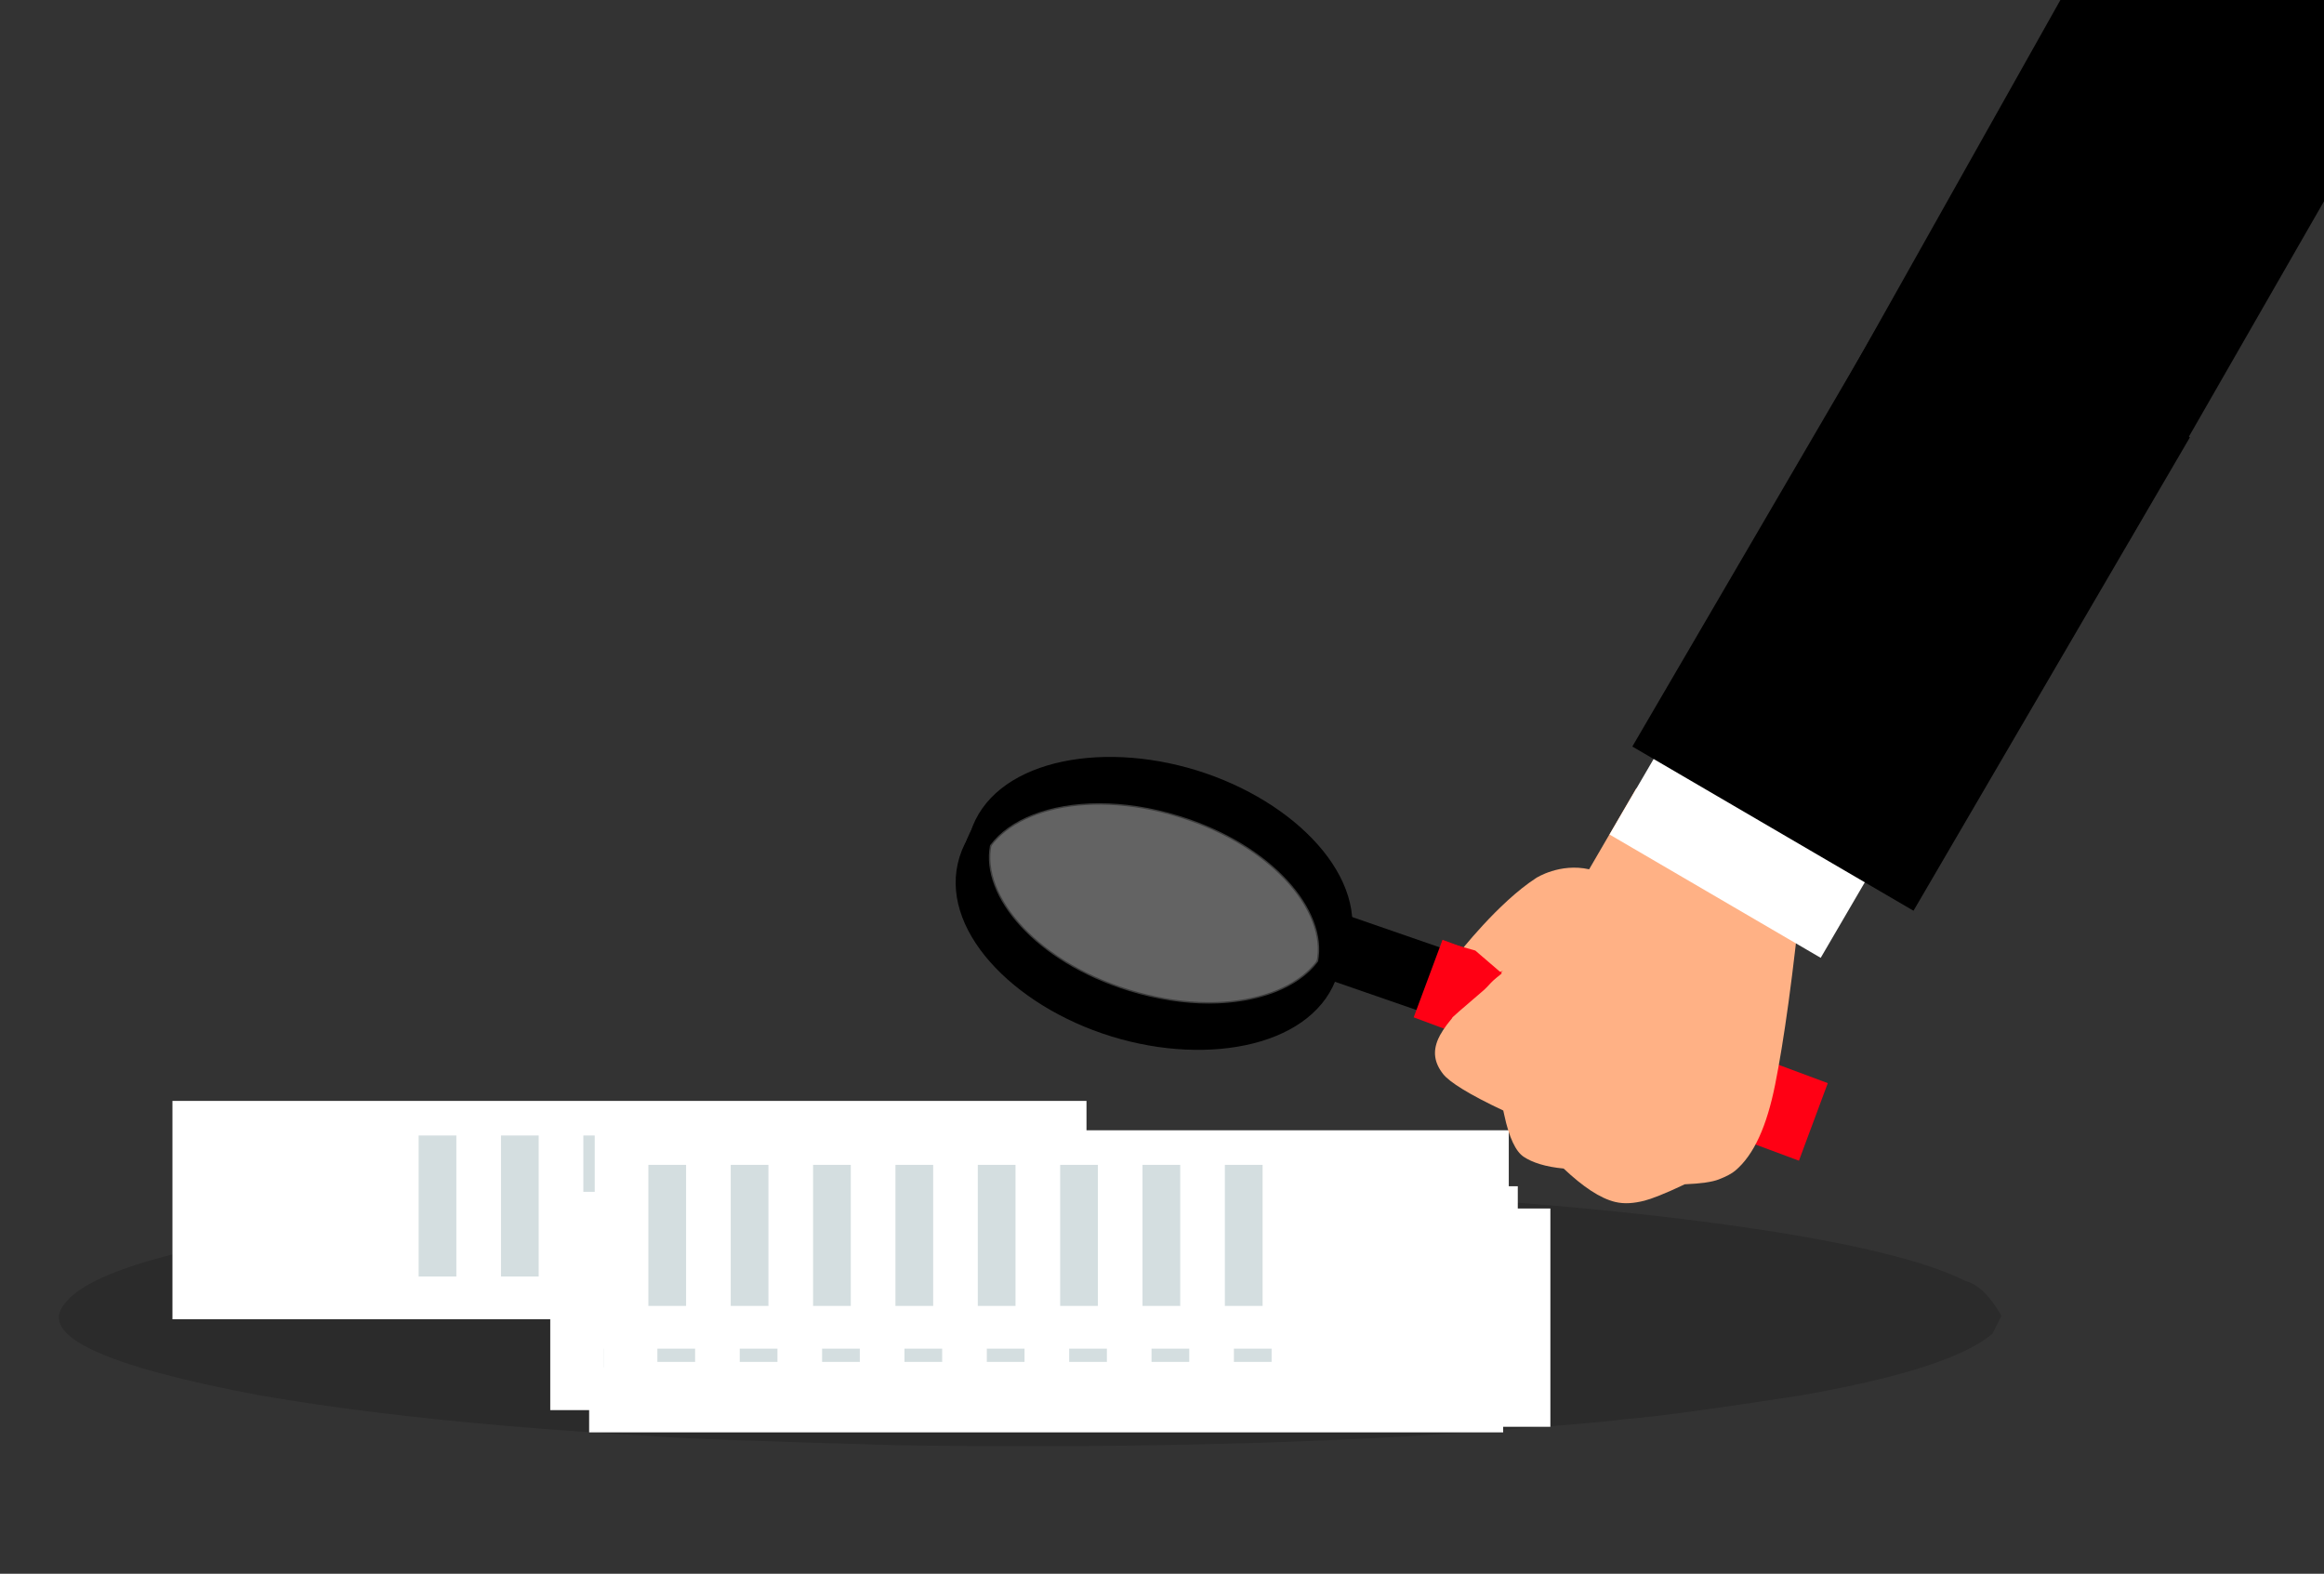 <?xml version="1.0" encoding="utf-8"?>
<svg xmlns="http://www.w3.org/2000/svg" xmlns:xlink="http://www.w3.org/1999/xlink" version= "1.1" width="1920px" height="1300px" viewBox="-600 64 1920 1300">
<rect x="-600" y="64" width="1920" height="1300" fill="#333333" stroke="none"/>
<g id="layer1">
<g style="fill:rgb(0,178,230); fill-opacity:0.0; stroke-linejoin: miter">
<path d="M-600.001,62.482C-600.403,62.482,-600.789,62.642,-601.073,62.926C-601.358,63.21,-601.518,63.596,-601.518,63.999L-601.517,1363.999C-601.517,1364.837,-600.838,1365.516,-600.0,1365.516L1320.001,1365.517C1320.403,1365.517,1320.789,1365.357,1321.073,1365.073C1321.358,1364.789,1321.518,1364.403,1321.518,1364.001L1321.517,64C1321.517,63.162,1320.838,62.483,1320.0,62.483L-600.001,62.482 Z"/>
</g>
<g style="fill:rgb(0,0,0); fill-opacity:0.161; stroke-linejoin: miter">
<path d="M1053.523,1150.952L1046.199,1165.596Q1023.055,1185.264,960.29,1201.432Q928.908,1209.516,887.62,1216.725Q775.733,1233.981,741.47,1236.382Q715.991,1240.3,561.828,1250.553Q498.601,1254.11,430.913,1256.11Q295.536,1260.109,142.313,1257.882Q-34.784,1252.825,-62.396,1250.215Q-125.752,1246.66,-182.602,1241.773Q-296.302,1231.999,-383.976,1216.896Q-579.721,1180.357,-546.552,1140.952Q-531.973,1121.332,-474.373,1104.755Q-445.574,1096.467,-406.019,1088.939Q-392.326,1084.614,-264.429,1068.24Q-51.875,1044.066,251.185,1043.038Q292.603,1042.262,465.753,1047.064Q533.033,1049.491,594.657,1053.365Q717.903,1061.112,818.524,1074.645Q919.144,1088.179,976.744,1104.755Q1005.544,1113.044,1023.588,1122.093Q1039.332,1126.142,1053.523,1150.952"/>
</g>
<g style="fill:rgb(0,0,0); fill-opacity:1.0; stroke-linejoin: miter">
<path d="M134.73,561.986L134.73,561.987L134.73,561.987L134.73,561.987L134.73,561.986L134.73,561.987L134.73,561.987Q134.73,561.987,134.73,561.986"/>
</g>
<g>
<g style="fill:rgb(255,255,255); fill-opacity:1.0; stroke-linejoin: miter">
<path d="M297.617,973.4L-457.53,973.399L-457.53,1153.767L297.617,1153.766L297.617,973.4 Z"/>
</g>
<g style="fill:rgb(120,150,158); fill-opacity:0.314; stroke-linejoin: miter">
<path d="M253.297,1001.972L222.141,1001.971L222.141,1118.487L253.297,1118.486L253.297,1001.972 Z"/>
</g>
<g style="fill:rgb(120,150,158); fill-opacity:0.314; stroke-linejoin: miter">
<path d="M185.258,1001.972L154.101,1001.971L154.101,1118.487L185.258,1118.486L185.258,1001.972 Z"/>
</g>
<g style="fill:rgb(120,150,158); fill-opacity:0.314; stroke-linejoin: miter">
<path d="M49.178,1001.972L18.022,1001.971L18.022,1118.487L49.178,1118.486L49.178,1001.972 Z"/>
</g>
<g style="fill:rgb(120,150,158); fill-opacity:0.314; stroke-linejoin: miter">
<path d="M-86.902,1001.972L-118.058,1001.971L-118.058,1118.487L-86.902,1118.486L-86.902,1001.972 Z"/>
</g>
<g style="fill:rgb(120,150,158); fill-opacity:0.314; stroke-linejoin: miter">
<path d="M-222.981,1001.972L-254.137,1001.971L-254.137,1118.487L-222.981,1118.486L-222.981,1001.972 Z"/>
</g>
<g style="fill:rgb(120,150,158); fill-opacity:0.314; stroke-linejoin: miter">
<path d="M-154.941,1001.972L-186.098,1001.971L-186.098,1118.487L-154.941,1118.486L-154.941,1001.972 Z"/>
</g>
<g style="fill:rgb(120,150,158); fill-opacity:0.314; stroke-linejoin: miter">
<path d="M-18.862,1001.972L-50.018,1001.971L-50.018,1118.487L-18.862,1118.486L-18.862,1001.972 Z"/>
</g>
<g style="fill:rgb(120,150,158); fill-opacity:0.314; stroke-linejoin: miter">
<path d="M117.218,1001.972L86.062,1001.971L86.062,1118.487L117.218,1118.486L117.218,1001.972 Z"/>
</g>
</g>
<g>
<g style="fill:rgb(255,255,255); fill-opacity:1.0; stroke-linejoin: miter">
<path d="M-113.284,1066.868L641.864,1066.869L641.864,1247.236L-113.284,1247.237L-113.284,1066.868 Z"/>
</g>
<g style="fill:rgb(120,150,158); fill-opacity:0.314; stroke-linejoin: miter">
<path d="M-68.965,1095.441L-37.808,1095.442L-37.808,1211.956L-68.965,1211.957L-68.965,1095.441 Z"/>
</g>
<g style="fill:rgb(120,150,158); fill-opacity:0.314; stroke-linejoin: miter">
<path d="M-0.925,1095.441L30.232,1095.442L30.232,1211.956L-0.925,1211.957L-0.925,1095.441 Z"/>
</g>
<g style="fill:rgb(120,150,158); fill-opacity:0.314; stroke-linejoin: miter">
<path d="M135.155,1095.441L166.311,1095.442L166.311,1211.956L135.155,1211.957L135.155,1095.441 Z"/>
</g>
<g style="fill:rgb(120,150,158); fill-opacity:0.314; stroke-linejoin: miter">
<path d="M271.235,1095.441L302.391,1095.442L302.391,1211.956L271.235,1211.957L271.235,1095.441 Z"/>
</g>
<g style="fill:rgb(120,150,158); fill-opacity:0.314; stroke-linejoin: miter">
<path d="M407.315,1095.441L438.471,1095.442L438.471,1211.956L407.315,1211.957L407.315,1095.441 Z"/>
</g>
<g style="fill:rgb(120,150,158); fill-opacity:0.314; stroke-linejoin: miter">
<path d="M339.275,1095.441L370.431,1095.442L370.431,1211.956L339.275,1211.957L339.275,1095.441 Z"/>
</g>
<g style="fill:rgb(120,150,158); fill-opacity:0.314; stroke-linejoin: miter">
<path d="M203.195,1095.441L234.351,1095.442L234.351,1211.956L203.195,1211.957L203.195,1095.441 Z"/>
</g>
<g style="fill:rgb(120,150,158); fill-opacity:0.314; stroke-linejoin: miter">
<path d="M67.115,1095.441L98.271,1095.442L98.271,1211.956L67.115,1211.957L67.115,1095.441 Z"/>
</g>
</g>
<g>
<g style="fill:rgb(255,255,255); fill-opacity:1.0; stroke-linejoin: miter">
<path d="M-74.282,1062.276L680.866,1062.277L680.866,1242.644L-74.282,1242.645L-74.282,1062.276 Z"/>
</g>
<g style="fill:rgb(120,150,158); fill-opacity:0.314; stroke-linejoin: miter">
<path d="M-29.962,1090.849L1.195,1090.85L1.195,1207.364L-29.962,1207.365L-29.962,1090.849 Z"/>
</g>
<g style="fill:rgb(120,150,158); fill-opacity:0.314; stroke-linejoin: miter">
<path d="M38.078,1090.849L69.234,1090.85L69.234,1207.364L38.078,1207.365L38.078,1090.849 Z"/>
</g>
<g style="fill:rgb(120,150,158); fill-opacity:0.314; stroke-linejoin: miter">
<path d="M174.158,1090.849L205.314,1090.85L205.314,1207.363L174.158,1207.365L174.158,1090.849 Z"/>
</g>
<g style="fill:rgb(120,150,158); fill-opacity:0.314; stroke-linejoin: miter">
<path d="M310.238,1090.849L341.394,1090.85L341.394,1207.364L310.238,1207.365L310.238,1090.849 Z"/>
</g>
<g style="fill:rgb(120,150,158); fill-opacity:0.314; stroke-linejoin: miter">
<path d="M446.317,1090.849L477.474,1090.85L477.474,1207.364L446.317,1207.365L446.317,1090.849 Z"/>
</g>
<g style="fill:rgb(120,150,158); fill-opacity:0.314; stroke-linejoin: miter">
<path d="M378.277,1090.849L409.434,1090.85L409.434,1207.364L378.277,1207.365L378.277,1090.849 Z"/>
</g>
<g style="fill:rgb(120,150,158); fill-opacity:0.314; stroke-linejoin: miter">
<path d="M242.198,1090.849L273.354,1090.85L273.354,1207.364L242.198,1207.365L242.198,1090.849 Z"/>
</g>
<g style="fill:rgb(120,150,158); fill-opacity:0.314; stroke-linejoin: miter">
<path d="M106.118,1090.849L137.274,1090.85L137.274,1207.364L106.118,1207.365L106.118,1090.849 Z"/>
</g>
</g>
<g>
<g style="fill:rgb(255,255,255); fill-opacity:1.0; stroke-linejoin: miter">
<path d="M-145.404,1048.5L609.744,1048.501L609.744,1228.867L-145.404,1228.869L-145.404,1048.5 Z"/>
</g>
<g style="fill:rgb(120,150,158); fill-opacity:0.314; stroke-linejoin: miter">
<path d="M-101.085,1077.072L-69.928,1077.074L-69.928,1193.587L-101.085,1193.589L-101.085,1077.072 Z"/>
</g>
<g style="fill:rgb(120,150,158); fill-opacity:0.314; stroke-linejoin: miter">
<path d="M-33.045,1077.072L-1.888,1077.074L-1.888,1193.587L-33.045,1193.589L-33.045,1077.072 Z"/>
</g>
<g style="fill:rgb(120,150,158); fill-opacity:0.314; stroke-linejoin: miter">
<path d="M103.035,1077.072L134.192,1077.073L134.192,1193.587L103.035,1193.589L103.035,1077.072 Z"/>
</g>
<g style="fill:rgb(120,150,158); fill-opacity:0.314; stroke-linejoin: miter">
<path d="M239.115,1077.072L270.271,1077.074L270.271,1193.587L239.115,1193.589L239.115,1077.072 Z"/>
</g>
<g style="fill:rgb(120,150,158); fill-opacity:0.314; stroke-linejoin: miter">
<path d="M375.195,1077.072L406.351,1077.074L406.351,1193.587L375.195,1193.589L375.195,1077.072 Z"/>
</g>
<g style="fill:rgb(120,150,158); fill-opacity:0.314; stroke-linejoin: miter">
<path d="M307.155,1077.072L338.311,1077.074L338.311,1193.587L307.155,1193.589L307.155,1077.072 Z"/>
</g>
<g style="fill:rgb(120,150,158); fill-opacity:0.314; stroke-linejoin: miter">
<path d="M171.075,1077.072L202.231,1077.074L202.231,1193.587L171.075,1193.589L171.075,1077.072 Z"/>
</g>
<g style="fill:rgb(120,150,158); fill-opacity:0.314; stroke-linejoin: miter">
<path d="M34.995,1077.072L66.152,1077.074L66.152,1193.587L34.995,1193.589L34.995,1077.072 Z"/>
</g>
</g>
<g>
<g style="fill:rgb(255,255,255); fill-opacity:1.0; stroke-linejoin: miter">
<path d="M-101.206,1043.908L653.942,1043.909L653.942,1224.275L-101.206,1224.276L-101.206,1043.908 Z"/>
</g>
<g style="fill:rgb(120,150,158); fill-opacity:0.314; stroke-linejoin: miter">
<path d="M-56.886,1072.48L-25.73,1072.481L-25.73,1188.995L-56.886,1188.996L-56.886,1072.48 Z"/>
</g>
<g style="fill:rgb(120,150,158); fill-opacity:0.314; stroke-linejoin: miter">
<path d="M11.154,1072.48L42.31,1072.481L42.31,1188.995L11.154,1188.996L11.154,1072.48 Z"/>
</g>
<g style="fill:rgb(120,150,158); fill-opacity:0.314; stroke-linejoin: miter">
<path d="M147.233,1072.48L178.39,1072.481L178.39,1188.995L147.233,1188.996L147.233,1072.48 Z"/>
</g>
<g style="fill:rgb(120,150,158); fill-opacity:0.314; stroke-linejoin: miter">
<path d="M283.313,1072.48L314.469,1072.481L314.469,1188.995L283.313,1188.996L283.313,1072.48 Z"/>
</g>
<g style="fill:rgb(120,150,158); fill-opacity:0.314; stroke-linejoin: miter">
<path d="M419.393,1072.48L450.549,1072.481L450.549,1188.995L419.393,1188.996L419.393,1072.48 Z"/>
</g>
<g style="fill:rgb(120,150,158); fill-opacity:0.314; stroke-linejoin: miter">
<path d="M351.353,1072.48L382.509,1072.481L382.509,1188.995L351.353,1188.996L351.353,1072.48 Z"/>
</g>
<g style="fill:rgb(120,150,158); fill-opacity:0.314; stroke-linejoin: miter">
<path d="M215.273,1072.48L246.429,1072.481L246.429,1188.995L215.273,1188.996L215.273,1072.48 Z"/>
</g>
<g style="fill:rgb(120,150,158); fill-opacity:0.314; stroke-linejoin: miter">
<path d="M79.193,1072.48L110.35,1072.481L110.35,1188.995L79.193,1188.996L79.193,1072.48 Z"/>
</g>
</g>
<g>
<g style="fill:rgb(255,255,255); fill-opacity:1.0; stroke-linejoin: miter">
<path d="M-108.654,997.677L646.494,997.678L646.494,1178.045L-108.654,1178.046L-108.654,997.677 Z"/>
</g>
<g style="fill:rgb(120,150,158); fill-opacity:0.314; stroke-linejoin: miter">
<path d="M-64.334,1026.25L-33.177,1026.251L-33.177,1142.765L-64.334,1142.766L-64.334,1026.25 Z"/>
</g>
<g style="fill:rgb(120,150,158); fill-opacity:0.314; stroke-linejoin: miter">
<path d="M3.706,1026.25L34.862,1026.251L34.862,1142.765L3.706,1142.766L3.706,1026.25 Z"/>
</g>
<g style="fill:rgb(120,150,158); fill-opacity:0.314; stroke-linejoin: miter">
<path d="M139.786,1026.249L170.942,1026.251L170.942,1142.764L139.786,1142.766L139.786,1026.249 Z"/>
</g>
<g style="fill:rgb(120,150,158); fill-opacity:0.314; stroke-linejoin: miter">
<path d="M275.866,1026.25L307.022,1026.251L307.022,1142.765L275.866,1142.766L275.866,1026.25 Z"/>
</g>
<g style="fill:rgb(120,150,158); fill-opacity:0.314; stroke-linejoin: miter">
<path d="M411.945,1026.25L443.102,1026.251L443.102,1142.765L411.945,1142.766L411.945,1026.25 Z"/>
</g>
<g style="fill:rgb(120,150,158); fill-opacity:0.314; stroke-linejoin: miter">
<path d="M343.905,1026.25L375.062,1026.251L375.062,1142.765L343.905,1142.766L343.905,1026.25 Z"/>
</g>
<g style="fill:rgb(120,150,158); fill-opacity:0.314; stroke-linejoin: miter">
<path d="M207.826,1026.25L238.982,1026.251L238.982,1142.765L207.826,1142.766L207.826,1026.25 Z"/>
</g>
<g style="fill:rgb(120,150,158); fill-opacity:0.314; stroke-linejoin: miter">
<path d="M71.746,1026.25L102.902,1026.251L102.902,1142.765L71.746,1142.766L71.746,1026.25 Z"/>
</g>
</g>
<g style="fill:rgb(0,0,0); fill-opacity:1.0; stroke-linejoin: miter">
<path d="M507.141,818.082L644.422,865.609L781.703,913.136Q772.677,939.208,763.652,965.279Q626.37,917.753,489.088,870.227Q498.114,844.155,507.141,818.082"/>
</g>
<g style="fill:rgb(255,0,20); fill-opacity:1.0; stroke-linejoin: miter">
<path d="M591.766,840.328L750.906,899.531L910.047,958.733Q898.13,990.767,886.213,1022.8Q727.072,963.599,567.931,904.397Q579.848,872.363,591.766,840.328"/>
</g>
<g style="fill:rgb(0,0,0); fill-opacity:1.0; stroke-linejoin: miter">
<path d="M388.8,700.414L388.8,700.414C470.547,725.716,532.325,789.867,514.154,848.576L514.154,848.576C495.982,907.285,408.766,925.319,327.018,900.016L327.018,900.016C245.271,874.714,183.493,810.563,201.664,751.854L201.664,751.854C219.836,693.145,307.052,675.111,388.8,700.414L388.8,700.414 M383.027,719.063L383.027,719.063C302.492,694.136,233.075,716.398,220.314,757.626L220.314,757.626C207.553,798.855,252.255,856.439,332.791,881.367L332.791,881.367C413.326,906.294,482.743,884.033,495.504,842.804L495.504,842.804C508.265,801.575,463.563,743.991,383.027,719.063 Z"/>
</g>
<g style="fill:rgb(255,177,133); fill-opacity:1.0; stroke-linejoin: miter">
<path d="M641.946,981.365L642.735,984.898C646.777,1003.941,652.288,1015.202,658.73,1019.522C665.912,1024.338,676.754,1027.868,691.825,1029.292C707.884,1044.449,721.985,1053.862,734.301,1056.863C742.194,1058.786,750.229,1057.926,758.497,1055.862C764.002,1054.487,775.203,1050.27,791.898,1042.293C805.186,1041.752,814.485,1040.389,819.845,1038.326C826.165,1035.894,830.731,1033.452,833.617,1031.014C849.156,1017.888,859.678,994.162,866.545,959.983C873.553,925.098,881.582,869.221,889.155,792.045L751.881,715.084L712.886,782.087C688.592,776.682,669.178,789.23,669.178,789.23C637.664,809.6,604.936,851.862,604.936,851.862C594.176,890.823,656.891,860.453,650.242,860.902C643.592,861.351,630.331,878.053,626.227,881.587C607.563,897.663,598.524,905.245,599.701,905.029C593.314,912.558,589.851,918.431,588.189,922.218C583.62,932.634,584.919,941.908,592.288,951.264C597.481,957.858,613.728,968.121,641.946,981.365 Z"/>
</g>
<g style="fill:rgb(255,255,255); fill-opacity:1.0; stroke-linejoin: miter">
<path d="M783.124,661.936L756.431,707.65L729.739,753.365Q816.968,804.3,904.198,855.234Q930.891,809.521,957.586,763.807Q870.355,712.871,783.124,661.936 Z"/>
</g>
<g style="fill:rgb(0,0,0); fill-opacity:1.0; stroke-linejoin: miter">
<path d="M976.918,289.618L862.741,485.156L748.562,680.694Q864.712,748.516,980.863,816.338Q1095.041,620.8,1209.219,425.263Q1093.068,357.441,976.918,289.618 Z"/>
</g>
<g style="fill:rgb(0,0,0); fill-opacity:1.0; stroke-linejoin: miter">
<path d="M384.126,711.15L384.126,711.15C465.874,736.453,527.652,800.604,509.481,859.313L509.481,859.313C491.309,918.021,404.093,936.055,322.345,910.753L322.345,910.753C240.597,885.45,178.819,821.3,196.991,762.591L196.991,762.591C215.162,703.882,302.379,685.848,384.126,711.15L384.126,711.15 M378.354,729.8L378.354,729.8C297.818,704.872,228.401,727.134,215.64,768.363L215.64,768.363C202.879,809.592,247.582,867.176,328.118,892.103L328.118,892.103C408.653,917.031,478.07,894.769,490.831,853.54L490.831,853.54C503.592,812.312,458.89,754.727,378.354,729.8 Z"/>
</g>
<g style="fill:rgb(0,0,0); fill-opacity:1.0; stroke-linejoin: miter">
<path d="M379.852,720.513L379.852,720.513C461.599,745.816,523.378,809.966,505.206,868.676L505.206,868.676C487.034,927.385,399.818,945.418,318.07,920.116L318.07,920.116C236.323,894.813,174.544,830.662,192.716,771.953L192.716,771.953C210.888,713.244,298.104,695.21,379.852,720.513L379.852,720.513 M374.079,739.163L374.079,739.163C293.543,714.235,224.127,736.497,211.365,777.726L211.365,777.726C198.604,818.954,243.307,876.539,323.843,901.466L323.843,901.466C404.378,926.394,473.795,904.132,486.556,862.903L486.556,862.903C499.318,821.674,454.615,764.09,374.079,739.163 Z"/>
</g>
<g style="fill:rgb(0,0,0); fill-opacity:1.0; stroke-linejoin: miter">
<path d="M683.236,825.656L683.236,825.656L683.236,825.657L683.236,825.656L683.236,825.656L683.236,825.656L683.236,825.657Q683.236,825.656,683.236,825.656"/>
</g>
<g style="fill:rgb(0,0,0); fill-opacity:1.0; stroke-linejoin: miter">
<path d="M706.547,838.502L706.547,838.502L706.548,838.503L706.547,838.502L706.547,838.502L706.547,838.502L706.548,838.503Q706.547,838.502,706.547,838.502"/>
</g>
<g style="fill:rgb(255,0,0); fill-opacity:1.0; stroke-linejoin: miter">
<path d="M698.402,362.289L698.402,362.29L698.401,362.291L698.402,362.29L698.402,362.289L698.402,362.29L698.401,362.291Q698.402,362.29,698.402,362.289"/>
</g>
<g style="fill:rgb(255,0,20); fill-opacity:1.0; stroke-linejoin: miter">
<path d="M640.78,868.075L629.806,858.644L618.831,849.214Q605.187,845.349,591.543,841.484Q588.272,856.341,585.001,871.198Q601.649,878.708,618.297,886.217L640.78,868.075"/>
</g>
<g style="fill:rgb(255,0,0); fill-opacity:1.0; stroke-linejoin: miter">
<path d="M636.621,580.008L636.62,580.009L636.62,580.01L636.62,580.009L636.621,580.008L636.62,580.009L636.62,580.01Q636.62,580.009,636.621,580.008"/>
</g>
<g style="fill:rgb(255,255,255); fill-opacity:0.235; stroke-linejoin: miter">
<path d="M308.114,727.516C267.008,727.516,233.872,740.792,218.074,762.093C217.932,762.285,217.854,762.511,217.843,762.741L217.837,762.743C210.07,804.417,255.195,858.582,332.445,882.492C355.836,889.731,378.307,893.013,398.757,893.013C439.76,893.013,472.832,879.803,488.677,858.598L488.669,858.6C488.834,858.434,488.951,858.222,488.996,857.982C496.941,816.281,451.795,761.984,374.426,738.038C351.035,730.798,328.563,727.516,308.114,727.516 Z"/>
</g>
<g style="fill:rgb(0,0,0); fill-opacity:1.0; stroke-linejoin: miter">
<path d="M912.561,401.446L1008.221,231.243L1103.88,61.041Q1211.932,62.507,1319.985,63.973Q1320.069,146.99,1320.152,230.006L1158.729,511.174L912.561,401.446"/>
</g>
</g>
</svg>
